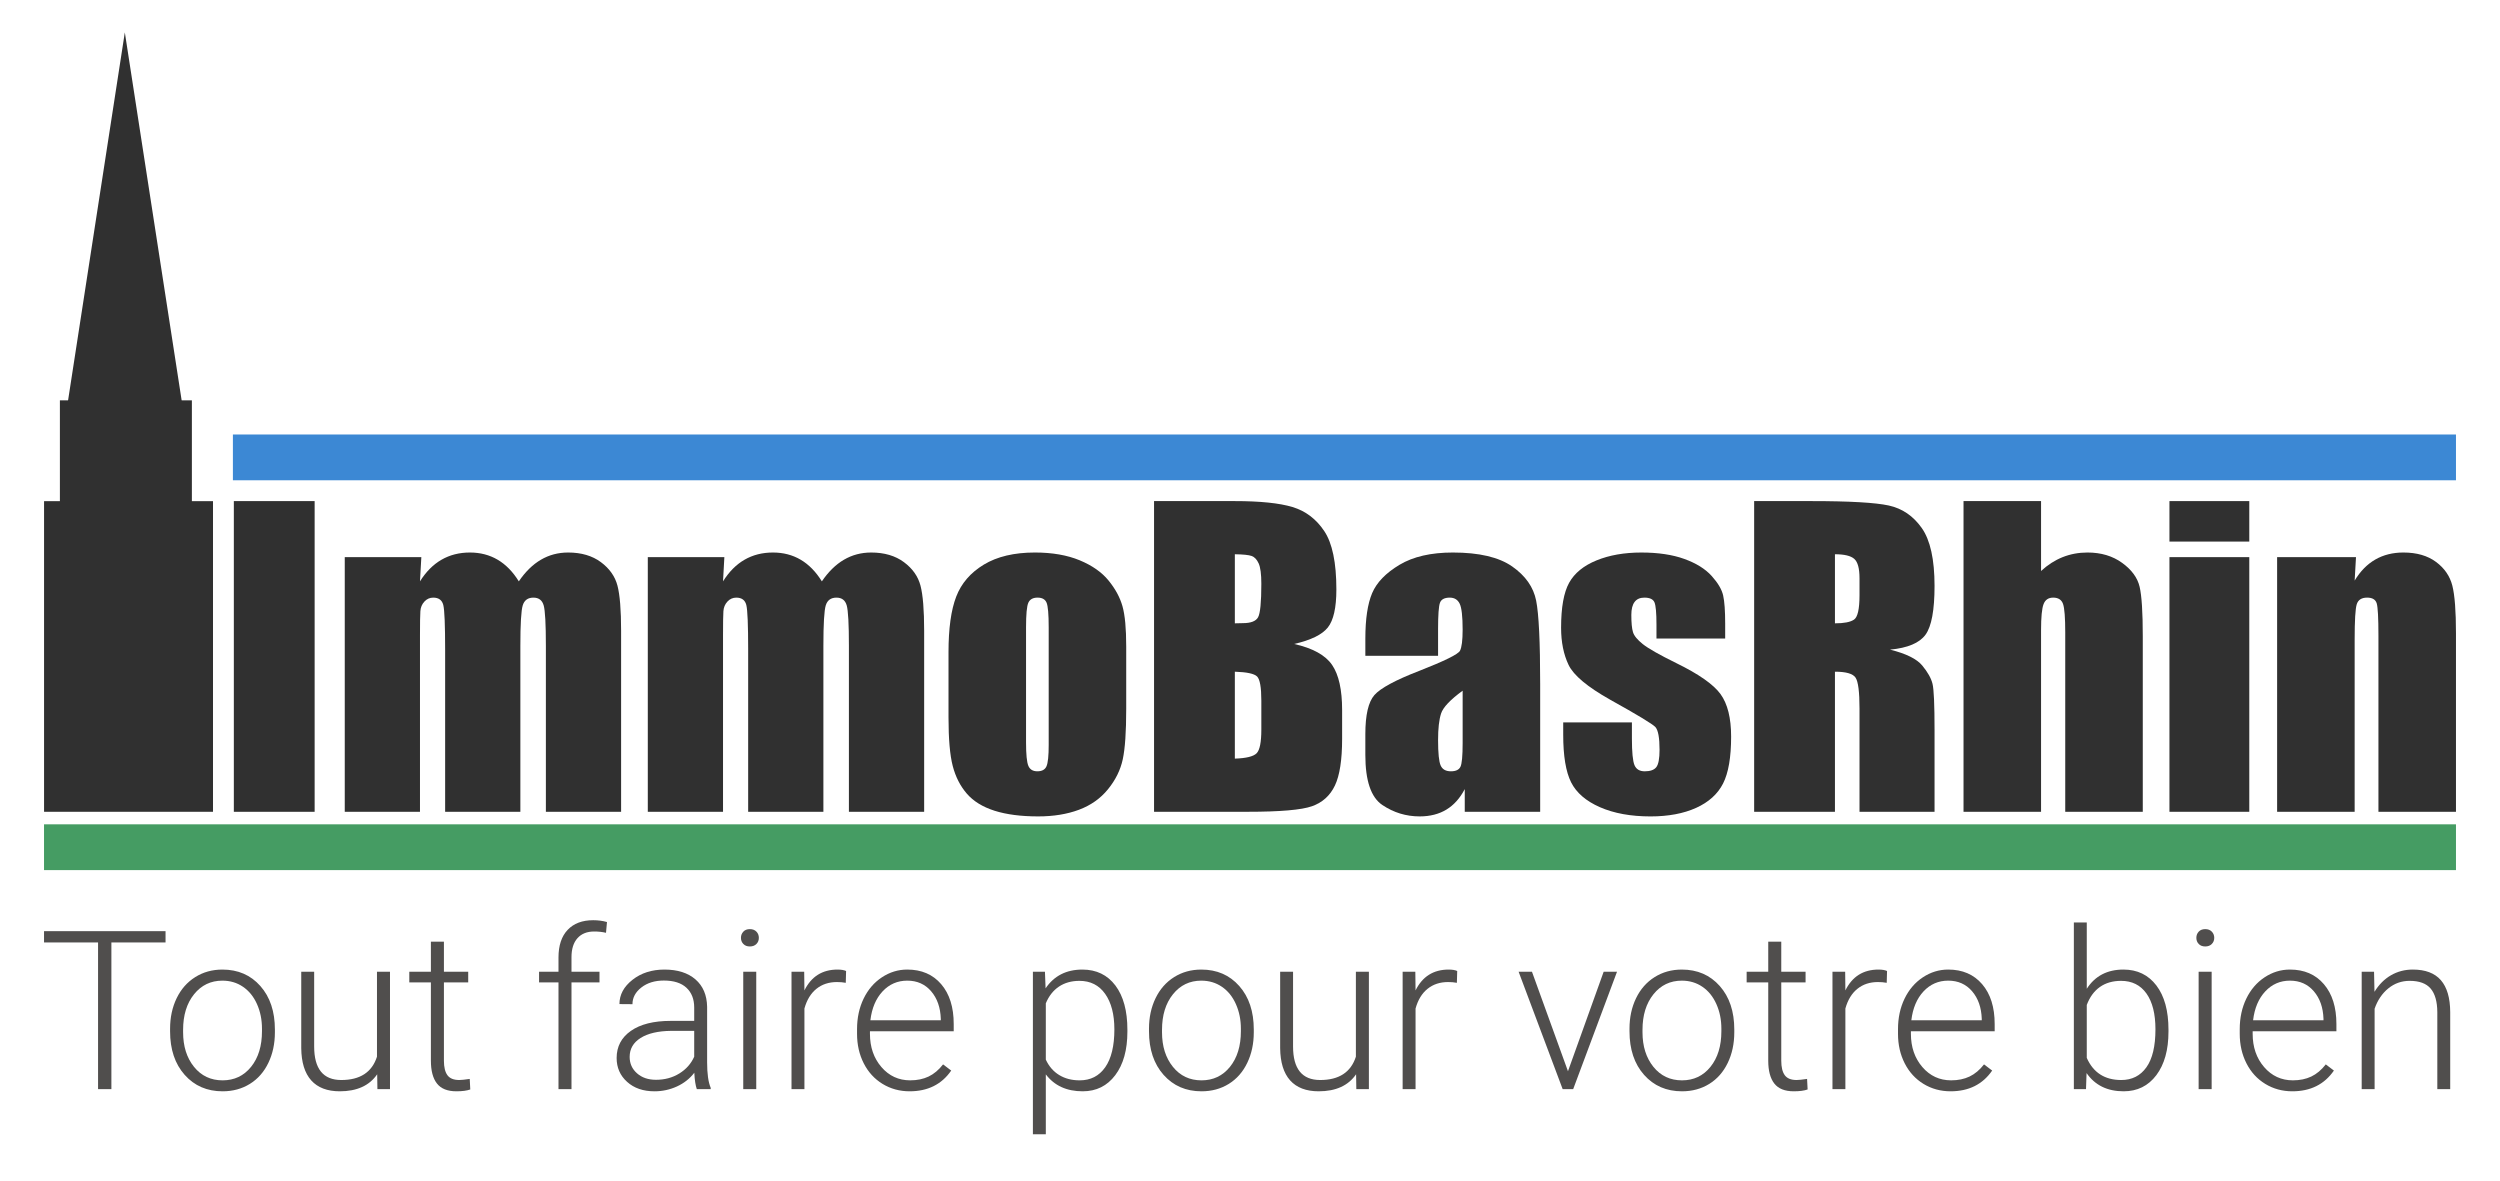 <?xml version="1.0" encoding="UTF-8" standalone="no"?> <svg xmlns="http://www.w3.org/2000/svg" xmlns:xlink="http://www.w3.org/1999/xlink" xmlns:serif="http://www.serif.com/" width="100%" height="100%" viewBox="0 0 144 68" xml:space="preserve" style="fill-rule:evenodd;clip-rule:evenodd;stroke-linejoin:round;stroke-miterlimit:1.414;"> <g> <g id="text2993"> <rect x="13.469" y="28.863" width="4.654" height="17.897" style="fill:#303030;fill-rule:nonzero;"></rect> <path d="M24.269,32.091l-0.078,1.395c0.347,-0.553 0.76,-0.969 1.239,-1.245c0.479,-0.277 1.024,-0.416 1.636,-0.416c1.193,0 2.133,0.554 2.818,1.661c0.376,-0.553 0.8,-0.969 1.272,-1.245c0.471,-0.277 0.994,-0.416 1.569,-0.416c0.759,0 1.387,0.185 1.885,0.553c0.497,0.369 0.816,0.82 0.956,1.354c0.14,0.535 0.21,1.402 0.21,2.603l0,10.424l-4.333,0l0,-9.561c0,-1.253 -0.042,-2.029 -0.127,-2.327c-0.085,-0.299 -0.282,-0.448 -0.592,-0.448c-0.316,0 -0.521,0.148 -0.613,0.442c-0.092,0.295 -0.138,1.073 -0.138,2.333l0,9.561l-4.333,0l0,-9.318c0,-1.437 -0.035,-2.299 -0.105,-2.587c-0.07,-0.287 -0.264,-0.431 -0.581,-0.431c-0.199,0 -0.368,0.076 -0.508,0.227c-0.14,0.151 -0.218,0.335 -0.232,0.552c-0.015,0.218 -0.023,0.68 -0.023,1.388l0,10.169l-4.333,0l0,-14.668l4.411,0Z" style="fill:#303030;fill-rule:nonzero;"></path> <path d="M41.723,32.091l-0.077,1.395c0.346,-0.553 0.759,-0.969 1.238,-1.245c0.479,-0.277 1.024,-0.416 1.636,-0.416c1.194,0 2.133,0.554 2.819,1.661c0.376,-0.553 0.799,-0.969 1.271,-1.245c0.472,-0.277 0.995,-0.416 1.57,-0.416c0.759,0 1.387,0.185 1.884,0.553c0.498,0.369 0.816,0.82 0.956,1.354c0.141,0.535 0.211,1.402 0.211,2.603l0,10.424l-4.334,0l0,-9.561c0,-1.253 -0.042,-2.029 -0.127,-2.327c-0.085,-0.299 -0.282,-0.448 -0.591,-0.448c-0.317,0 -0.522,0.148 -0.614,0.442c-0.092,0.295 -0.138,1.073 -0.138,2.333l0,9.561l-4.333,0l0,-9.318c0,-1.437 -0.035,-2.299 -0.105,-2.587c-0.07,-0.287 -0.264,-0.431 -0.58,-0.431c-0.199,0 -0.369,0.076 -0.509,0.227c-0.14,0.151 -0.217,0.335 -0.232,0.552c-0.015,0.218 -0.022,0.68 -0.022,1.388l0,10.169l-4.333,0l0,-14.668l4.41,0Z" style="fill:#303030;fill-rule:nonzero;"></path> <path d="M64.87,37.242l0,3.592c0,1.32 -0.066,2.287 -0.199,2.902c-0.132,0.616 -0.416,1.19 -0.851,1.725c-0.434,0.534 -0.993,0.928 -1.674,1.182c-0.682,0.255 -1.465,0.382 -2.349,0.382c-0.988,0 -1.824,-0.109 -2.51,-0.326c-0.685,-0.218 -1.217,-0.546 -1.597,-0.984c-0.379,-0.439 -0.65,-0.969 -0.812,-1.592c-0.163,-0.623 -0.244,-1.557 -0.244,-2.802l0,-3.759c0,-1.363 0.148,-2.428 0.443,-3.194c0.294,-0.767 0.825,-1.382 1.591,-1.846c0.767,-0.464 1.747,-0.697 2.941,-0.697c1.002,0 1.862,0.15 2.581,0.448c0.718,0.299 1.273,0.687 1.663,1.166c0.391,0.479 0.658,0.973 0.802,1.482c0.144,0.508 0.215,1.282 0.215,2.321Zm-4.465,-1.106c0,-0.751 -0.041,-1.225 -0.122,-1.42c-0.081,-0.195 -0.254,-0.293 -0.52,-0.293c-0.265,0 -0.442,0.098 -0.53,0.293c-0.089,0.195 -0.133,0.669 -0.133,1.42l0,6.622c0,0.693 0.044,1.144 0.133,1.354c0.088,0.21 0.262,0.315 0.519,0.315c0.266,0 0.441,-0.096 0.525,-0.287c0.085,-0.192 0.128,-0.605 0.128,-1.238l0,-6.766Z" style="fill:#303030;fill-rule:nonzero;"></path> <path d="M66.473,28.863l4.643,0c1.467,0 2.577,0.114 3.333,0.342c0.755,0.229 1.365,0.691 1.829,1.387c0.465,0.696 0.697,1.817 0.697,3.363c0,1.046 -0.164,1.775 -0.492,2.188c-0.328,0.412 -0.975,0.729 -1.94,0.95c1.076,0.243 1.805,0.647 2.188,1.211c0.384,0.564 0.575,1.428 0.575,2.594l0,1.659c0,1.209 -0.138,2.105 -0.414,2.687c-0.277,0.583 -0.717,0.981 -1.321,1.195c-0.604,0.214 -1.843,0.32 -3.714,0.32l-5.384,0l0,-17.896Zm4.654,3.062l0,3.979c0.199,-0.007 0.354,-0.011 0.464,-0.011c0.457,0 0.748,-0.112 0.874,-0.337c0.125,-0.225 0.188,-0.868 0.188,-1.929c0,-0.56 -0.052,-0.952 -0.155,-1.177c-0.103,-0.225 -0.238,-0.367 -0.404,-0.426c-0.166,-0.059 -0.488,-0.092 -0.967,-0.099Zm0,6.765l0,5.007c0.656,-0.022 1.074,-0.125 1.255,-0.309c0.18,-0.184 0.271,-0.637 0.271,-1.36l0,-1.669c0,-0.766 -0.082,-1.231 -0.244,-1.393c-0.162,-0.162 -0.589,-0.254 -1.282,-0.276Z" style="fill:#303030;fill-rule:nonzero;"></path> <path d="M82.833,37.773l-4.189,0l0,-0.984c0,-1.135 0.131,-2.01 0.392,-2.626c0.262,-0.615 0.787,-1.158 1.575,-1.63c0.789,-0.472 1.813,-0.708 3.074,-0.708c1.51,0 2.649,0.268 3.415,0.802c0.767,0.534 1.227,1.19 1.382,1.967c0.155,0.778 0.232,2.379 0.232,4.803l0,7.362l-4.344,0l0,-1.307c-0.273,0.524 -0.625,0.918 -1.056,1.18c-0.431,0.262 -0.945,0.393 -1.542,0.393c-0.781,0 -1.498,-0.219 -2.15,-0.658c-0.652,-0.438 -0.978,-1.398 -0.978,-2.88l0,-1.204c0,-1.098 0.173,-1.846 0.519,-2.244c0.347,-0.398 1.205,-0.863 2.576,-1.393c1.467,-0.575 2.251,-0.962 2.355,-1.161c0.103,-0.199 0.154,-0.604 0.154,-1.216c0,-0.766 -0.057,-1.266 -0.171,-1.498c-0.114,-0.232 -0.304,-0.348 -0.569,-0.348c-0.302,0 -0.49,0.098 -0.564,0.293c-0.074,0.195 -0.111,0.702 -0.111,1.52l0,1.537Zm1.415,2.011c-0.715,0.524 -1.129,0.962 -1.243,1.316c-0.115,0.354 -0.172,0.862 -0.172,1.525c0,0.759 0.05,1.249 0.15,1.47c0.099,0.222 0.296,0.332 0.591,0.332c0.28,0 0.462,-0.087 0.547,-0.26c0.085,-0.173 0.127,-0.628 0.127,-1.365l0,-3.018Z" style="fill:#303030;fill-rule:nonzero;"></path> <path d="M99.37,36.778l-3.957,0l0,-0.796c0,-0.678 -0.039,-1.108 -0.116,-1.288c-0.078,-0.181 -0.271,-0.271 -0.581,-0.271c-0.25,0 -0.438,0.083 -0.563,0.249c-0.126,0.166 -0.188,0.414 -0.188,0.746c0,0.45 0.031,0.779 0.094,0.989c0.062,0.21 0.25,0.441 0.564,0.691c0.313,0.251 0.956,0.616 1.928,1.095c1.297,0.633 2.149,1.23 2.554,1.79c0.405,0.56 0.608,1.375 0.608,2.443c0,1.194 -0.155,2.095 -0.464,2.703c-0.31,0.608 -0.828,1.076 -1.553,1.404c-0.726,0.328 -1.601,0.492 -2.626,0.492c-1.135,0 -2.106,-0.177 -2.913,-0.531c-0.806,-0.354 -1.361,-0.833 -1.663,-1.437c-0.302,-0.604 -0.453,-1.518 -0.453,-2.741l0,-0.708l3.957,0l0,0.929c0,0.788 0.05,1.301 0.149,1.536c0.1,0.236 0.297,0.354 0.592,0.354c0.316,0 0.538,-0.079 0.663,-0.238c0.125,-0.158 0.188,-0.492 0.188,-1c0,-0.7 -0.081,-1.139 -0.243,-1.315c-0.17,-0.177 -1.036,-0.701 -2.598,-1.57c-1.312,-0.737 -2.111,-1.406 -2.399,-2.006c-0.287,-0.601 -0.431,-1.314 -0.431,-2.139c0,-1.172 0.155,-2.036 0.464,-2.593c0.31,-0.556 0.835,-0.985 1.575,-1.287c0.741,-0.303 1.601,-0.454 2.582,-0.454c0.972,0 1.8,0.124 2.481,0.371c0.682,0.247 1.205,0.573 1.57,0.978c0.365,0.405 0.586,0.781 0.663,1.128c0.078,0.346 0.116,0.888 0.116,1.624l0,0.852Z" style="fill:#303030;fill-rule:nonzero;"></path> <path d="M101.039,28.863l3.295,0c2.196,0 3.682,0.085 4.46,0.254c0.777,0.17 1.411,0.603 1.901,1.299c0.49,0.696 0.735,1.807 0.735,3.333c0,1.393 -0.173,2.329 -0.519,2.808c-0.347,0.479 -1.028,0.766 -2.045,0.862c0.921,0.228 1.54,0.534 1.857,0.917c0.317,0.383 0.514,0.735 0.591,1.056c0.078,0.32 0.116,1.203 0.116,2.647l0,4.72l-4.322,0l0,-5.947c0,-0.958 -0.075,-1.551 -0.227,-1.779c-0.151,-0.229 -0.547,-0.343 -1.188,-0.343l0,8.069l-4.654,0l0,-17.896Zm4.654,3.062l0,3.979c0.523,0 0.89,-0.071 1.1,-0.215c0.21,-0.144 0.315,-0.61 0.315,-1.399l0,-0.983c0,-0.568 -0.101,-0.94 -0.304,-1.117c-0.203,-0.177 -0.573,-0.265 -1.111,-0.265Z" style="fill:#303030;fill-rule:nonzero;"></path> <path d="M117.565,28.863l0,4.026c0.383,-0.354 0.798,-0.62 1.244,-0.798c0.446,-0.177 0.923,-0.266 1.431,-0.266c0.782,0 1.447,0.199 1.996,0.597c0.549,0.398 0.884,0.857 1.006,1.377c0.121,0.519 0.182,1.468 0.182,2.846l0,10.114l-4.466,0l0,-10.324c0,-0.855 -0.042,-1.404 -0.127,-1.647c-0.085,-0.243 -0.275,-0.365 -0.569,-0.365c-0.273,0 -0.457,0.125 -0.553,0.376c-0.096,0.251 -0.144,0.748 -0.144,1.492l0,10.468l-4.466,0l0,-17.896l4.466,0Z" style="fill:#303030;fill-rule:nonzero;"></path> <path d="M129.559,28.863l0,2.332l-4.599,0l0,-2.332l4.599,0Zm0,3.228l0,14.668l-4.599,0l0,-14.668l4.599,0Z" style="fill:#303030;fill-rule:nonzero;"></path> <path d="M135.705,32.091l-0.077,1.351c0.324,-0.539 0.72,-0.943 1.188,-1.212c0.468,-0.27 1.008,-0.405 1.619,-0.405c0.767,0 1.393,0.181 1.88,0.542c0.486,0.361 0.799,0.816 0.939,1.365c0.14,0.549 0.21,1.465 0.21,2.747l0,10.28l-4.466,0l0,-10.158c0,-1.01 -0.033,-1.625 -0.099,-1.846c-0.066,-0.221 -0.251,-0.332 -0.553,-0.332c-0.317,0 -0.516,0.127 -0.597,0.381c-0.081,0.255 -0.121,0.935 -0.121,2.04l0,9.915l-4.466,0l0,-14.668l4.543,0Z" style="fill:#303030;fill-rule:nonzero;"></path> </g> <rect id="rect2997" x="2.536" y="47.481" width="138.928" height="2.637" style="fill:#459c63;"></rect> <rect id="rect3787" x="13.415" y="25.027" width="128.049" height="2.637" style="fill:#3c88d4;"></rect> <rect id="rect3789" x="2.538" y="28.867" width="9.731" height="17.892" style="fill:#303030;"></rect> <path id="path3797" d="M10.535,23.528l-6.687,0.008l3.342,-21.669l3.345,21.661Z" style="fill:#303030;fill-rule:nonzero;"></path> <rect id="rect3789-4" x="3.45" y="23.06" width="7.602" height="7.534" style="fill:#303030;"></rect> </g> <path d="M9.535,54.285l-3.119,0l0,8.449l-0.768,0l0,-8.449l-3.112,0l0,-0.65l6.999,0l0,0.65Z" style="fill:#504e4d;fill-rule:nonzero;"></path> <path d="M9.797,59.253c0,-0.65 0.126,-1.235 0.378,-1.756c0.252,-0.521 0.608,-0.926 1.069,-1.215c0.46,-0.29 0.982,-0.435 1.565,-0.435c0.9,0 1.629,0.316 2.187,0.947c0.559,0.631 0.838,1.468 0.838,2.509l0,0.156c0,0.654 -0.126,1.243 -0.378,1.766c-0.252,0.522 -0.608,0.926 -1.066,1.209c-0.458,0.283 -0.981,0.425 -1.568,0.425c-0.896,0 -1.624,-0.316 -2.184,-0.947c-0.561,-0.631 -0.841,-1.467 -0.841,-2.509l0,-0.15Zm0.75,0.206c0,0.808 0.209,1.472 0.628,1.991c0.419,0.518 0.968,0.778 1.647,0.778c0.675,0 1.221,-0.26 1.64,-0.778c0.419,-0.519 0.628,-1.203 0.628,-2.053l0,-0.144c0,-0.517 -0.096,-0.989 -0.287,-1.418c-0.192,-0.43 -0.461,-0.762 -0.807,-0.997c-0.345,-0.236 -0.741,-0.353 -1.187,-0.353c-0.666,0 -1.21,0.261 -1.631,0.784c-0.421,0.523 -0.631,1.207 -0.631,2.053l0,0.137Z" style="fill:#504e4d;fill-rule:nonzero;"></path> <path d="M21.726,61.878c-0.449,0.654 -1.168,0.981 -2.155,0.981c-0.721,0 -1.269,-0.21 -1.644,-0.628c-0.375,-0.419 -0.567,-1.039 -0.575,-1.859l0,-4.4l0.744,0l0,4.306c0,1.287 0.521,1.931 1.562,1.931c1.083,0 1.769,-0.448 2.056,-1.344l0,-4.893l0.75,0l0,6.762l-0.725,0l-0.013,-0.856Z" style="fill:#504e4d;fill-rule:nonzero;"></path> <path d="M25.57,54.241l0,1.731l1.399,0l0,0.613l-1.399,0l0,4.51c0,0.376 0.067,0.655 0.203,0.839c0.135,0.183 0.361,0.275 0.678,0.275c0.125,0 0.327,-0.021 0.606,-0.063l0.031,0.607c-0.196,0.071 -0.462,0.106 -0.8,0.106c-0.512,0 -0.885,-0.149 -1.118,-0.447c-0.234,-0.298 -0.35,-0.736 -0.35,-1.315l0,-4.512l-1.244,0l0,-0.613l1.244,0l0,-1.731l0.75,0Z" style="fill:#504e4d;fill-rule:nonzero;"></path> <path d="M32.169,62.734l0,-6.149l-1.119,0l0,-0.613l1.119,0l0,-0.818c0,-0.692 0.176,-1.223 0.528,-1.594c0.352,-0.371 0.842,-0.556 1.471,-0.556c0.283,0 0.548,0.035 0.794,0.105l-0.056,0.62c-0.209,-0.05 -0.436,-0.075 -0.682,-0.075c-0.412,0 -0.733,0.128 -0.962,0.385c-0.229,0.257 -0.344,0.622 -0.344,1.094l0,0.839l1.613,0l0,0.613l-1.613,0l0,6.149l-0.749,0Z" style="fill:#504e4d;fill-rule:nonzero;"></path> <path d="M40.136,62.734c-0.075,-0.213 -0.123,-0.527 -0.144,-0.944c-0.262,0.342 -0.597,0.605 -1.003,0.791c-0.406,0.185 -0.836,0.278 -1.29,0.278c-0.65,0 -1.176,-0.181 -1.578,-0.544c-0.402,-0.362 -0.603,-0.821 -0.603,-1.375c0,-0.658 0.274,-1.179 0.822,-1.562c0.548,-0.383 1.311,-0.575 2.29,-0.575l1.356,0l0,-0.768c0,-0.484 -0.149,-0.864 -0.447,-1.141c-0.298,-0.277 -0.732,-0.415 -1.303,-0.415c-0.52,0 -0.952,0.133 -1.293,0.399c-0.342,0.267 -0.513,0.588 -0.513,0.963l-0.75,-0.006c0,-0.538 0.25,-1.003 0.75,-1.397c0.5,-0.394 1.115,-0.591 1.844,-0.591c0.754,0 1.349,0.189 1.784,0.566c0.435,0.377 0.659,0.903 0.672,1.578l0,3.199c0,0.654 0.068,1.144 0.206,1.469l0,0.075l-0.8,0Zm-2.35,-0.538c0.5,0 0.947,-0.12 1.341,-0.362c0.393,-0.242 0.68,-0.565 0.859,-0.969l0,-1.487l-1.337,0c-0.746,0.008 -1.329,0.145 -1.75,0.409c-0.421,0.265 -0.631,0.628 -0.631,1.091c0,0.379 0.14,0.693 0.422,0.943c0.281,0.25 0.646,0.375 1.096,0.375Z" style="fill:#504e4d;fill-rule:nonzero;"></path> <path d="M43.56,62.734l-0.749,0l0,-6.762l0.749,0l0,6.762Zm-0.881,-8.714c0,-0.141 0.046,-0.26 0.138,-0.358c0.091,-0.097 0.216,-0.145 0.375,-0.145c0.158,0 0.284,0.048 0.378,0.145c0.094,0.098 0.14,0.217 0.14,0.358c0,0.14 -0.046,0.258 -0.14,0.353c-0.094,0.096 -0.22,0.143 -0.378,0.143c-0.159,0 -0.284,-0.047 -0.375,-0.143c-0.092,-0.095 -0.138,-0.213 -0.138,-0.353Z" style="fill:#504e4d;fill-rule:nonzero;"></path> <path d="M48.716,56.61c-0.158,-0.029 -0.327,-0.044 -0.506,-0.044c-0.467,0 -0.862,0.13 -1.185,0.391c-0.322,0.26 -0.553,0.638 -0.69,1.134l0,4.643l-0.744,0l0,-6.762l0.731,0l0.013,1.075c0.396,-0.8 1.031,-1.2 1.906,-1.2c0.208,0 0.373,0.027 0.494,0.082l-0.019,0.681Z" style="fill:#504e4d;fill-rule:nonzero;"></path> <path d="M52.396,62.859c-0.574,0 -1.094,-0.142 -1.559,-0.425c-0.464,-0.283 -0.826,-0.678 -1.084,-1.184c-0.258,-0.507 -0.387,-1.074 -0.387,-1.703l0,-0.269c0,-0.65 0.126,-1.235 0.378,-1.756c0.252,-0.521 0.603,-0.93 1.053,-1.228c0.45,-0.298 0.937,-0.447 1.462,-0.447c0.821,0 1.472,0.281 1.953,0.841c0.481,0.56 0.722,1.326 0.722,2.296l0,0.419l-4.825,0l0,0.144c0,0.766 0.22,1.405 0.66,1.915c0.439,0.51 0.992,0.766 1.659,0.766c0.4,0 0.753,-0.073 1.059,-0.219c0.306,-0.146 0.584,-0.379 0.834,-0.7l0.469,0.356c-0.55,0.796 -1.348,1.194 -2.394,1.194Zm-0.137,-6.374c-0.562,0 -1.036,0.206 -1.422,0.618c-0.385,0.413 -0.619,0.967 -0.703,1.663l4.056,0l0,-0.082c-0.021,-0.649 -0.206,-1.179 -0.556,-1.587c-0.35,-0.408 -0.808,-0.612 -1.375,-0.612Z" style="fill:#504e4d;fill-rule:nonzero;"></path> <path d="M64.938,59.422c0,1.054 -0.233,1.89 -0.7,2.509c-0.466,0.618 -1.091,0.928 -1.874,0.928c-0.925,0 -1.633,-0.325 -2.125,-0.975l0,3.449l-0.744,0l0,-9.361l0.694,0l0.037,0.956c0.488,-0.72 1.194,-1.081 2.119,-1.081c0.808,0 1.442,0.307 1.903,0.919c0.46,0.612 0.69,1.462 0.69,2.55l0,0.106Zm-0.75,-0.131c0,-0.863 -0.177,-1.544 -0.531,-2.044c-0.354,-0.5 -0.848,-0.75 -1.481,-0.75c-0.458,0 -0.852,0.111 -1.181,0.331c-0.329,0.221 -0.581,0.542 -0.756,0.963l0,3.243c0.179,0.387 0.435,0.683 0.769,0.887c0.333,0.205 0.727,0.307 1.181,0.307c0.629,0 1.119,-0.251 1.471,-0.753c0.352,-0.502 0.528,-1.23 0.528,-2.184Z" style="fill:#504e4d;fill-rule:nonzero;"></path> <path d="M66.182,59.253c0,-0.65 0.126,-1.235 0.378,-1.756c0.252,-0.521 0.608,-0.926 1.068,-1.215c0.461,-0.29 0.983,-0.435 1.566,-0.435c0.9,0 1.629,0.316 2.187,0.947c0.558,0.631 0.837,1.468 0.837,2.509l0,0.156c0,0.654 -0.126,1.243 -0.378,1.766c-0.252,0.522 -0.607,0.926 -1.065,1.209c-0.458,0.283 -0.981,0.425 -1.569,0.425c-0.895,0 -1.623,-0.316 -2.184,-0.947c-0.56,-0.631 -0.84,-1.467 -0.84,-2.509l0,-0.15Zm0.75,0.206c0,0.808 0.209,1.472 0.628,1.991c0.418,0.518 0.967,0.778 1.646,0.778c0.675,0 1.222,-0.26 1.641,-0.778c0.418,-0.519 0.628,-1.203 0.628,-2.053l0,-0.144c0,-0.517 -0.096,-0.989 -0.288,-1.418c-0.191,-0.43 -0.46,-0.762 -0.806,-0.997c-0.346,-0.236 -0.741,-0.353 -1.187,-0.353c-0.667,0 -1.21,0.261 -1.631,0.784c-0.421,0.523 -0.631,1.207 -0.631,2.053l0,0.137Z" style="fill:#504e4d;fill-rule:nonzero;"></path> <path d="M78.111,61.878c-0.45,0.654 -1.168,0.981 -2.156,0.981c-0.721,0 -1.268,-0.21 -1.643,-0.628c-0.375,-0.419 -0.567,-1.039 -0.575,-1.859l0,-4.4l0.743,0l0,4.306c0,1.287 0.521,1.931 1.563,1.931c1.083,0 1.768,-0.448 2.056,-1.344l0,-4.893l0.749,0l0,6.762l-0.724,0l-0.013,-0.856Z" style="fill:#504e4d;fill-rule:nonzero;"></path> <path d="M83.916,56.61c-0.158,-0.029 -0.327,-0.044 -0.506,-0.044c-0.466,0 -0.861,0.13 -1.184,0.391c-0.323,0.26 -0.553,0.638 -0.69,1.134l0,4.643l-0.744,0l0,-6.762l0.731,0l0.013,1.075c0.395,-0.8 1.031,-1.2 1.905,-1.2c0.209,0 0.373,0.027 0.494,0.082l-0.019,0.681Z" style="fill:#504e4d;fill-rule:nonzero;"></path> <path d="M90.315,61.703l2.056,-5.731l0.769,0l-2.525,6.762l-0.606,0l-2.537,-6.762l0.769,0l2.074,5.731Z" style="fill:#504e4d;fill-rule:nonzero;"></path> <path d="M93.859,59.253c0,-0.65 0.126,-1.235 0.378,-1.756c0.252,-0.521 0.608,-0.926 1.068,-1.215c0.461,-0.29 0.982,-0.435 1.566,-0.435c0.899,0 1.628,0.316 2.187,0.947c0.558,0.631 0.837,1.468 0.837,2.509l0,0.156c0,0.654 -0.126,1.243 -0.378,1.766c-0.252,0.522 -0.607,0.926 -1.065,1.209c-0.459,0.283 -0.982,0.425 -1.569,0.425c-0.896,0 -1.624,-0.316 -2.184,-0.947c-0.56,-0.631 -0.84,-1.467 -0.84,-2.509l0,-0.15Zm0.749,0.206c0,0.808 0.21,1.472 0.628,1.991c0.419,0.518 0.968,0.778 1.647,0.778c0.675,0 1.222,-0.26 1.64,-0.778c0.419,-0.519 0.628,-1.203 0.628,-2.053l0,-0.144c0,-0.517 -0.095,-0.989 -0.287,-1.418c-0.192,-0.43 -0.46,-0.762 -0.806,-0.997c-0.346,-0.236 -0.742,-0.353 -1.187,-0.353c-0.667,0 -1.211,0.261 -1.631,0.784c-0.421,0.523 -0.632,1.207 -0.632,2.053l0,0.137Z" style="fill:#504e4d;fill-rule:nonzero;"></path> <path d="M102.601,54.241l0,1.731l1.4,0l0,0.613l-1.4,0l0,4.51c0,0.376 0.068,0.655 0.203,0.839c0.135,0.183 0.361,0.275 0.678,0.275c0.125,0 0.327,-0.021 0.606,-0.063l0.031,0.607c-0.195,0.071 -0.462,0.106 -0.799,0.106c-0.513,0 -0.886,-0.149 -1.119,-0.447c-0.233,-0.298 -0.35,-0.736 -0.35,-1.315l0,-4.512l-1.244,0l0,-0.613l1.244,0l0,-1.731l0.75,0Z" style="fill:#504e4d;fill-rule:nonzero;"></path> <path d="M108.675,56.61c-0.158,-0.029 -0.327,-0.044 -0.506,-0.044c-0.467,0 -0.862,0.13 -1.184,0.391c-0.323,0.26 -0.553,0.638 -0.691,1.134l0,4.643l-0.744,0l0,-6.762l0.732,0l0.012,1.075c0.396,-0.8 1.031,-1.2 1.906,-1.2c0.208,0 0.373,0.027 0.494,0.082l-0.019,0.681Z" style="fill:#504e4d;fill-rule:nonzero;"></path> <path d="M112.356,62.859c-0.575,0 -1.095,-0.142 -1.56,-0.425c-0.464,-0.283 -0.825,-0.678 -1.084,-1.184c-0.258,-0.507 -0.387,-1.074 -0.387,-1.703l0,-0.269c0,-0.65 0.126,-1.235 0.378,-1.756c0.252,-0.521 0.603,-0.93 1.053,-1.228c0.45,-0.298 0.937,-0.447 1.462,-0.447c0.821,0 1.472,0.281 1.953,0.841c0.481,0.56 0.722,1.326 0.722,2.296l0,0.419l-4.825,0l0,0.144c0,0.766 0.22,1.405 0.66,1.915c0.439,0.51 0.992,0.766 1.659,0.766c0.4,0 0.753,-0.073 1.059,-0.219c0.306,-0.146 0.584,-0.379 0.834,-0.7l0.469,0.356c-0.55,0.796 -1.348,1.194 -2.393,1.194Zm-0.138,-6.374c-0.562,0 -1.036,0.206 -1.422,0.618c-0.385,0.413 -0.619,0.967 -0.703,1.663l4.056,0l0,-0.082c-0.021,-0.649 -0.206,-1.179 -0.556,-1.587c-0.35,-0.408 -0.808,-0.612 -1.375,-0.612Z" style="fill:#504e4d;fill-rule:nonzero;"></path> <path d="M124.904,59.422c0,1.054 -0.234,1.89 -0.7,2.509c-0.467,0.618 -1.094,0.928 -1.881,0.928c-0.942,0 -1.654,-0.35 -2.137,-1.05l-0.032,0.925l-0.7,0l0,-9.599l0.744,0l0,3.818c0.475,-0.737 1.179,-1.106 2.112,-1.106c0.8,0 1.432,0.306 1.897,0.916c0.464,0.61 0.697,1.459 0.697,2.546l0,0.113Zm-0.75,-0.131c0,-0.892 -0.173,-1.58 -0.519,-2.066c-0.346,-0.485 -0.833,-0.728 -1.462,-0.728c-0.479,0 -0.886,0.118 -1.219,0.353c-0.333,0.236 -0.585,0.58 -0.756,1.035l0,3.049c0.375,0.85 1.037,1.275 1.987,1.275c0.617,0 1.099,-0.244 1.447,-0.731c0.348,-0.488 0.522,-1.217 0.522,-2.187Z" style="fill:#504e4d;fill-rule:nonzero;"></path> <path d="M127.391,62.734l-0.75,0l0,-6.762l0.75,0l0,6.762Zm-0.881,-8.714c0,-0.141 0.045,-0.26 0.137,-0.358c0.092,-0.097 0.217,-0.145 0.375,-0.145c0.158,0 0.284,0.048 0.378,0.145c0.094,0.098 0.141,0.217 0.141,0.358c0,0.14 -0.047,0.258 -0.141,0.353c-0.094,0.096 -0.22,0.143 -0.378,0.143c-0.158,0 -0.283,-0.047 -0.375,-0.143c-0.092,-0.095 -0.137,-0.213 -0.137,-0.353Z" style="fill:#504e4d;fill-rule:nonzero;"></path> <path d="M132.04,62.859c-0.575,0 -1.095,-0.142 -1.559,-0.425c-0.465,-0.283 -0.826,-0.678 -1.084,-1.184c-0.259,-0.507 -0.388,-1.074 -0.388,-1.703l0,-0.269c0,-0.65 0.126,-1.235 0.378,-1.756c0.252,-0.521 0.603,-0.93 1.053,-1.228c0.45,-0.298 0.937,-0.447 1.462,-0.447c0.821,0 1.472,0.281 1.953,0.841c0.481,0.56 0.722,1.326 0.722,2.296l0,0.419l-4.824,0l0,0.144c0,0.766 0.219,1.405 0.659,1.915c0.44,0.51 0.993,0.766 1.659,0.766c0.4,0 0.753,-0.073 1.059,-0.219c0.307,-0.146 0.585,-0.379 0.835,-0.7l0.468,0.356c-0.55,0.796 -1.347,1.194 -2.393,1.194Zm-0.138,-6.374c-0.562,0 -1.036,0.206 -1.421,0.618c-0.386,0.413 -0.62,0.967 -0.703,1.663l4.055,0l0,-0.082c-0.021,-0.649 -0.206,-1.179 -0.556,-1.587c-0.35,-0.408 -0.808,-0.612 -1.375,-0.612Z" style="fill:#504e4d;fill-rule:nonzero;"></path> <path d="M136.745,55.972l0.025,1.156c0.254,-0.416 0.571,-0.734 0.95,-0.953c0.379,-0.218 0.798,-0.328 1.256,-0.328c0.725,0 1.265,0.205 1.619,0.613c0.354,0.408 0.533,1.02 0.537,1.837l0,4.437l-0.743,0l0,-4.443c-0.005,-0.604 -0.133,-1.054 -0.385,-1.35c-0.252,-0.296 -0.655,-0.444 -1.209,-0.444c-0.462,0 -0.872,0.145 -1.228,0.435c-0.356,0.289 -0.62,0.68 -0.79,1.171l0,4.631l-0.744,0l0,-6.762l0.712,0Z" style="fill:#504e4d;fill-rule:nonzero;"></path> </svg> 